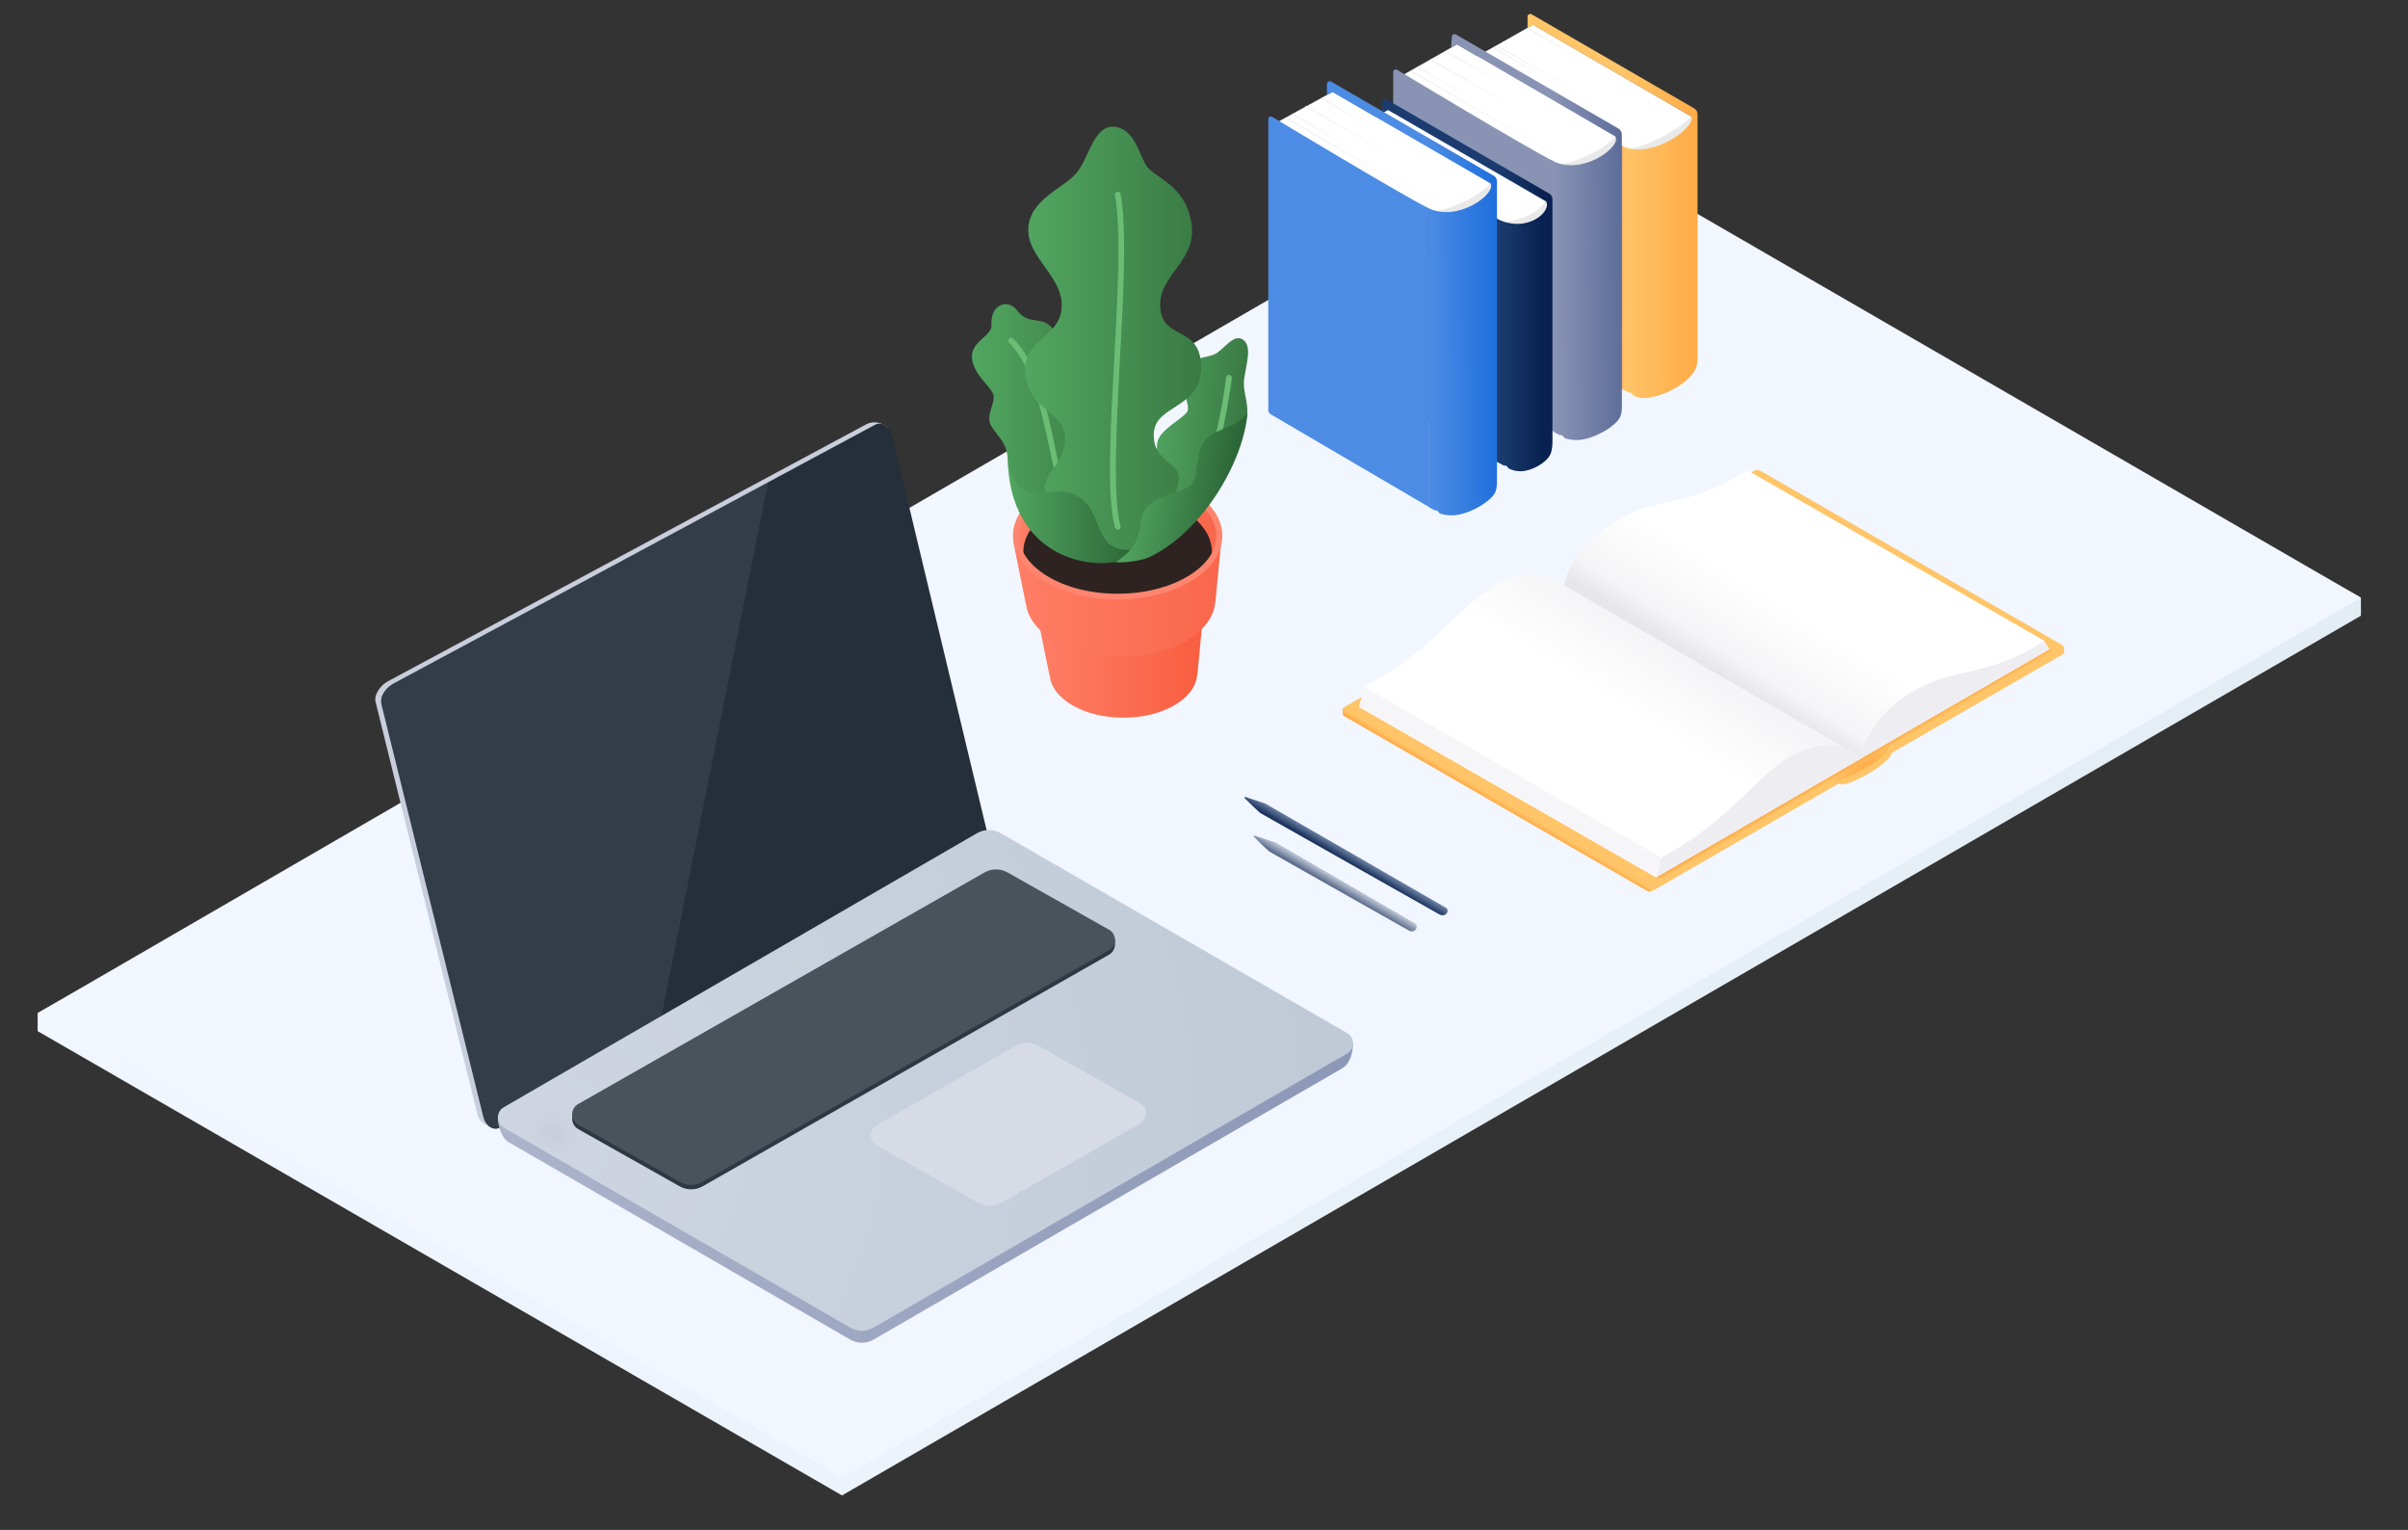 <?xml version="1.0" encoding="utf-8"?>
<!-- Generator: Adobe Illustrator 22.0.1, SVG Export Plug-In . SVG Version: 6.00 Build 0)  -->
<svg version="1.1" id="Layer_1" xmlns="http://www.w3.org/2000/svg" xmlns:xlink="http://www.w3.org/1999/xlink" x="0px" y="0px"
	 viewBox="0 0 1228 780" style="enable-background:new 0 0 1228 780;" xml:space="preserve">
<rect x="0" y="0" width="1228" height="780" fill="#333333" stroke="none"/>
<style type="text/css">
	.st0{fill:url(#SVGID_1_);}
	.st1{fill:#F1F6FF;}
	.st2{fill:#FFFFFF;}
	.st3{fill:url(#SVGID_2_);}
	.st4{fill:url(#SVGID_3_);}
	.st5{fill:url(#SVGID_4_);}
	.st6{fill:url(#SVGID_5_);}
	.st7{fill:#E9E9E9;}
	.st8{fill:url(#SVGID_6_);}
	.st9{fill:url(#SVGID_7_);}
	.st10{fill:url(#SVGID_8_);}
	.st11{fill:#FE7E66;}
	.st12{fill:url(#SVGID_9_);}
	.st13{fill:url(#SVGID_10_);}
	.st14{fill:url(#SVGID_11_);}
	.st15{fill:url(#SVGID_12_);}
	.st16{fill:url(#SVGID_13_);}
	.st17{fill:url(#SVGID_14_);}
	.st18{fill:url(#SVGID_15_);}
	.st19{fill:#8994B5;}
	.st20{fill:url(#SVGID_16_);}
	.st21{fill:url(#SVGID_17_);}
	.st22{fill:url(#SVGID_18_);}
	.st23{fill:url(#SVGID_19_);}
	.st24{fill:url(#SVGID_20_);}
	.st25{fill:url(#SVGID_21_);}
	.st26{fill:url(#SVGID_22_);}
	.st27{fill:#1C3C70;}
	.st28{fill:url(#SVGID_23_);}
	.st29{fill:url(#SVGID_24_);}
	.st30{fill:url(#SVGID_25_);}
	.st31{fill:url(#SVGID_26_);}
	.st32{fill:url(#SVGID_27_);}
	.st33{fill:url(#SVGID_28_);}
	.st34{fill:url(#SVGID_29_);}
	.st35{fill:#4C8CE4;}
	.st36{fill:url(#SVGID_30_);}
	.st37{fill:url(#SVGID_31_);}
	.st38{fill:#2E2320;}
	.st39{fill:#FE8670;}
	.st40{fill:url(#SVGID_32_);}
	.st41{fill:url(#SVGID_33_);}
	.st42{fill:#6BBD75;}
	.st43{fill:url(#SVGID_34_);}
	.st44{fill:url(#SVGID_35_);}
	.st45{fill:url(#SVGID_36_);}
	.st46{fill:#FFC568;}
	.st47{fill:url(#SVGID_37_);}
	.st48{fill:url(#SVGID_38_);}
	.st49{fill:url(#SVGID_39_);}
	.st50{fill:url(#SVGID_40_);}
	.st51{fill:url(#SVGID_41_);}
	.st52{fill:#EEEEF2;}
	.st53{fill:#F6F6F8;}
	.st54{fill:url(#SVGID_42_);}
	.st55{fill:url(#SVGID_43_);}
	.st56{fill:#C9CEDD;}
	.st57{fill:#242F3A;}
	.st58{opacity:7.000000e-02;fill:#FFFFFF;}
	.st59{fill:url(#SVGID_44_);}
	.st60{fill:url(#SVGID_45_);}
	.st61{fill:#2D3842;}
	.st62{fill:#4A535C;}
	.st63{fill:#D7DBE6;}
</style>
<g>
	<linearGradient id="SVGID_1_" gradientUnits="userSpaceOnUse" x1="19.219" y1="419.582" x2="1203.983" y2="419.582">
		<stop  offset="0" style="stop-color:#F1F6FF"/>
		<stop  offset="0.996" style="stop-color:#E3EDF3"/>
	</linearGradient>
	<polygon class="st0" points="19.2,525.7 19.2,516.5 794,76.7 1204,304.7 1204,313.9 429.4,762.4 	"/>
	<polygon class="st1" points="19.2,516.5 794,67.6 1204,304.7 429.4,753.3 	"/>
	<g>
		<g>
			<g>
				<polygon class="st2" points="750.5,30.3 781.8,12.6 862.4,59.3 864.8,60.6 864.5,79.3 829.2,77.3 				"/>
				
					<linearGradient id="SVGID_2_" gradientUnits="userSpaceOnUse" x1="3533.042" y1="1655.988" x2="3610.214" y2="1655.988" gradientTransform="matrix(0.52 -0.282 -0.282 0.834 -595.977 -350.356)">
					<stop  offset="4.573171e-04" style="stop-color:#EFEFEF"/>
					<stop  offset="0.994" style="stop-color:#FFFFFF"/>
				</linearGradient>
				<polygon class="st3" points="806,30.5 778.8,14.5 779.1,14 806.3,30 				"/>
				
					<linearGradient id="SVGID_3_" gradientUnits="userSpaceOnUse" x1="3499.432" y1="1656.476" x2="3576.603" y2="1656.476" gradientTransform="matrix(0.52 -0.282 -0.282 0.834 -595.977 -350.356)">
					<stop  offset="4.573171e-04" style="stop-color:#EFEFEF"/>
					<stop  offset="0.994" style="stop-color:#FFFFFF"/>
				</linearGradient>
				<polygon class="st4" points="788.4,40.4 761.2,24.4 761.5,23.9 788.7,39.9 				"/>
				
					<linearGradient id="SVGID_4_" gradientUnits="userSpaceOnUse" x1="1146.342" y1="240.876" x2="1204.271" y2="240.876" gradientTransform="matrix(0.845 -8.174699e-02 -0.103 0.945 -182.085 -95.186)">
					<stop  offset="4.573171e-04" style="stop-color:#EFEFEF"/>
					<stop  offset="0.994" style="stop-color:#FFFFFF"/>
				</linearGradient>
				<polygon class="st5" points="808.6,49.6 763.2,23.6 763.5,23.1 808.9,49.1 				"/>
				
					<linearGradient id="SVGID_5_" gradientUnits="userSpaceOnUse" x1="1136.481" y1="255.376" x2="1229.209" y2="255.376" gradientTransform="matrix(0.845 -8.174699e-02 -0.103 0.945 -182.085 -95.186)">
					<stop  offset="4.573171e-04" style="stop-color:#EFEFEF"/>
					<stop  offset="0.994" style="stop-color:#FFFFFF"/>
				</linearGradient>
				<polygon class="st6" points="827.1,70.8 754.4,28.6 754.7,28 827.4,70.3 				"/>
			</g>
			<path class="st7" d="M862.4,59.3c-4,4.9-19.4,14.4-31.1,16.5c6.6,8.7,7.3,9.1,7.3,9.1l25.5-20.5v-5.7L862.4,59.3z"/>
			<g>
				<linearGradient id="SVGID_6_" gradientUnits="userSpaceOnUse" x1="830.52" y1="58.521" x2="864.722" y2="58.207">
					<stop  offset="0" style="stop-color:#4C8CE4"/>
					<stop  offset="0.994" style="stop-color:#1F6FDD"/>
				</linearGradient>
				<path class="st8" d="M865.7,58.2C865.7,58.2,865.7,58.2,865.7,58.2L865.7,58.2C865.7,58.2,865.7,58.2,865.7,58.2z"/>
				<linearGradient id="SVGID_7_" gradientUnits="userSpaceOnUse" x1="830.52" y1="58.521" x2="864.722" y2="58.207">
					<stop  offset="0" style="stop-color:#4C8CE4"/>
					<stop  offset="0.994" style="stop-color:#1F6FDD"/>
				</linearGradient>
				<path class="st9" d="M865.7,58.2C865.7,58.2,865.7,58.2,865.7,58.2L865.7,58.2C865.7,58.2,865.7,58.2,865.7,58.2z"/>
				<linearGradient id="SVGID_8_" gradientUnits="userSpaceOnUse" x1="827.798" y1="105.017" x2="864.715" y2="105.017">
					<stop  offset="4.573171e-04" style="stop-color:#FFC568"/>
					<stop  offset="0.994" style="stop-color:#FFAB48"/>
				</linearGradient>
				<path class="st10" d="M865.7,58.2L865.7,58.2l0,123.8c0,2.2-0.3,4.2-0.7,5.3c-3,7.8-16.9,15.6-27.4,15.6c-1.9,0-3.3-0.6-4.7-1.3
					c-0.7-0.4-0.8-1.8-2.5-1.5l-3.2-1.7v-124c14.9,7.4,38.4-9.9,35.2-15.1l-80.6-46.6l-2.8,1.6V8.5c0-1.1,1.2-1.7,2.1-1.2l82.8,47.9
					C865,55.9,865.7,56.9,865.7,58.2C865.7,58.2,865.7,58.2,865.7,58.2z"/>
			</g>
			<path class="st11" d="M746.7,151.2l80.6,47.2l0-124c-13.1-6.4-79.8-46.6-79.8-46.6c-0.9-0.5-2,0.1-2,1.1v120.2
				C745.5,150,745.9,150.8,746.7,151.2z"/>
		</g>
		<g>
			<g>
				<polygon class="st2" points="715.5,38.2 743,22.6 823.8,69.6 826.3,70.9 825.9,89.7 794.2,85.1 				"/>
				
					<linearGradient id="SVGID_9_" gradientUnits="userSpaceOnUse" x1="3445.454" y1="1640.636" x2="3522.627" y2="1640.636" gradientTransform="matrix(0.52 -0.282 -0.282 0.834 -595.977 -350.356)">
					<stop  offset="4.573171e-04" style="stop-color:#EFEFEF"/>
					<stop  offset="0.994" style="stop-color:#FFFFFF"/>
				</linearGradient>
				<polygon class="st12" points="764.8,42.4 737.6,26.5 737.9,26 765.1,41.9 				"/>
				
					<linearGradient id="SVGID_10_" gradientUnits="userSpaceOnUse" x1="3416.444" y1="1640.398" x2="3493.617" y2="1640.398" gradientTransform="matrix(0.52 -0.282 -0.282 0.834 -595.977 -350.356)">
					<stop  offset="4.573171e-04" style="stop-color:#EFEFEF"/>
					<stop  offset="0.994" style="stop-color:#FFFFFF"/>
				</linearGradient>
				<polygon class="st13" points="749.8,50.4 722.6,34.4 722.9,33.9 750.1,49.9 				"/>
				
					<linearGradient id="SVGID_11_" gradientUnits="userSpaceOnUse" x1="1106.729" y1="244.811" x2="1164.659" y2="244.811" gradientTransform="matrix(0.845 -8.174699e-02 -0.103 0.945 -182.085 -95.186)">
					<stop  offset="4.573171e-04" style="stop-color:#EFEFEF"/>
					<stop  offset="0.994" style="stop-color:#FFFFFF"/>
				</linearGradient>
				<polygon class="st14" points="774.7,56.5 729.3,30.6 729.6,30 775,56 				"/>
				
					<linearGradient id="SVGID_12_" gradientUnits="userSpaceOnUse" x1="1095.654" y1="260.171" x2="1188.382" y2="260.171" gradientTransform="matrix(0.845 -8.174699e-02 -0.103 0.945 -182.085 -95.186)">
					<stop  offset="4.573171e-04" style="stop-color:#EFEFEF"/>
					<stop  offset="0.994" style="stop-color:#FFFFFF"/>
				</linearGradient>
				<polygon class="st15" points="792.1,78.6 719.4,36.4 719.7,35.9 792.4,78.1 				"/>
			</g>
			<path class="st7" d="M823.8,69.6c-4,4.9-15.8,11.9-27.6,14.1c6.6,8.7,7.3,9.1,7.3,9.1l21.9-18V69L823.8,69.6z"/>
			<g>
				<linearGradient id="SVGID_13_" gradientUnits="userSpaceOnUse" x1="791.954" y1="68.867" x2="826.157" y2="68.553">
					<stop  offset="0" style="stop-color:#4C8CE4"/>
					<stop  offset="0.994" style="stop-color:#1F6FDD"/>
				</linearGradient>
				<path class="st16" d="M827.1,68.5C827.1,68.5,827.1,68.5,827.1,68.5L827.1,68.5C827.1,68.5,827.1,68.5,827.1,68.5z"/>
				<linearGradient id="SVGID_14_" gradientUnits="userSpaceOnUse" x1="791.954" y1="68.867" x2="826.157" y2="68.553">
					<stop  offset="0" style="stop-color:#4C8CE4"/>
					<stop  offset="0.994" style="stop-color:#1F6FDD"/>
				</linearGradient>
				<path class="st17" d="M827.1,68.5C827.1,68.5,827.1,68.5,827.1,68.5L827.1,68.5C827.1,68.5,827.1,68.5,827.1,68.5z"/>
				<linearGradient id="SVGID_15_" gradientUnits="userSpaceOnUse" x1="792.281" y1="120.677" x2="826.628" y2="120.362">
					<stop  offset="4.763720e-04" style="stop-color:#8994B5"/>
					<stop  offset="0.995" style="stop-color:#5E6E9A"/>
				</linearGradient>
				<path class="st18" d="M827.1,68.6L827.1,68.6l0,137.5c0,2.2,0,4.3-0.8,6.3c-1.8,4.5-12.7,11.2-20.9,11.9c-2.9,0.2-6.2-0.3-7.5-1
					c-0.7-0.4-0.8-1.8-2.5-1.5l-3.2-1.7V82.2c14.9,7.4,34.8-7.4,31.6-12.6l-80.8-47l-3,1.7l0.4-5.5c0-1.1,1.2-1.7,2.1-1.2l82.8,47.9
					C826.4,66.2,827.1,67.3,827.1,68.6C827.1,68.5,827.1,68.5,827.1,68.6z"/>
			</g>
			<path class="st19" d="M711.7,172.7l80.6,47.2l0-137.7c-13.1-6.4-79.8-46.6-79.8-46.6c-0.9-0.5-2,0.1-2,1.1v133.9
				C710.5,171.5,710.9,172.3,711.7,172.7z"/>
		</g>
		<g>
			<g>
				<polygon class="st2" points="687.2,67.7 707.8,56 788.4,102.7 790.9,104 790.5,122.7 765.9,114.6 				"/>
				
					<linearGradient id="SVGID_16_" gradientUnits="userSpaceOnUse" x1="3393.213" y1="1660.666" x2="3470.385" y2="1660.666" gradientTransform="matrix(0.52 -0.282 -0.282 0.834 -595.977 -350.356)">
					<stop  offset="4.573171e-04" style="stop-color:#EFEFEF"/>
					<stop  offset="0.994" style="stop-color:#FFFFFF"/>
				</linearGradient>
				<polygon class="st20" points="732,73.9 704.8,57.9 705.1,57.4 732.3,73.4 				"/>
				
					<linearGradient id="SVGID_17_" gradientUnits="userSpaceOnUse" x1="3379.783" y1="1660.74" x2="3456.956" y2="1660.74" gradientTransform="matrix(0.52 -0.282 -0.282 0.834 -595.977 -350.356)">
					<stop  offset="4.573171e-04" style="stop-color:#EFEFEF"/>
					<stop  offset="0.994" style="stop-color:#FFFFFF"/>
				</linearGradient>
				<polygon class="st21" points="725,77.8 697.8,61.8 698.1,61.3 725.3,77.2 				"/>
				
					<linearGradient id="SVGID_18_" gradientUnits="userSpaceOnUse" x1="1075.391" y1="274.257" x2="1133.32" y2="274.257" gradientTransform="matrix(0.845 -8.174699e-02 -0.103 0.945 -182.085 -95.186)">
					<stop  offset="4.573171e-04" style="stop-color:#EFEFEF"/>
					<stop  offset="0.994" style="stop-color:#FFFFFF"/>
				</linearGradient>
				<polygon class="st22" points="745.2,86.9 699.8,60.9 700.1,60.4 745.5,86.4 				"/>
				
					<linearGradient id="SVGID_19_" gradientUnits="userSpaceOnUse" x1="1065.53" y1="288.757" x2="1158.258" y2="288.757" gradientTransform="matrix(0.845 -8.174699e-02 -0.103 0.945 -182.085 -95.186)">
					<stop  offset="4.573171e-04" style="stop-color:#EFEFEF"/>
					<stop  offset="0.994" style="stop-color:#FFFFFF"/>
				</linearGradient>
				<polygon class="st23" points="763.7,108.1 691,65.9 691.3,65.4 764,107.6 				"/>
			</g>
			<path class="st7" d="M788.4,102.7c-4,4.9-8.8,8.4-20.5,10.5c6.6,8.7,7.3,9.1,7.3,9.1l14.9-14.5v-5.7L788.4,102.7z"/>
			<g>
				<linearGradient id="SVGID_20_" gradientUnits="userSpaceOnUse" x1="756.531" y1="101.904" x2="790.734" y2="101.59">
					<stop  offset="0" style="stop-color:#4C8CE4"/>
					<stop  offset="0.994" style="stop-color:#1F6FDD"/>
				</linearGradient>
				<path class="st24" d="M791.7,101.6C791.7,101.6,791.7,101.6,791.7,101.6L791.7,101.6C791.7,101.6,791.7,101.6,791.7,101.6z"/>
				<linearGradient id="SVGID_21_" gradientUnits="userSpaceOnUse" x1="756.531" y1="101.904" x2="790.734" y2="101.59">
					<stop  offset="0" style="stop-color:#4C8CE4"/>
					<stop  offset="0.994" style="stop-color:#1F6FDD"/>
				</linearGradient>
				<path class="st25" d="M791.7,101.6C791.7,101.6,791.7,101.6,791.7,101.6L791.7,101.6C791.7,101.6,791.7,101.6,791.7,101.6z"/>
				<linearGradient id="SVGID_22_" gradientUnits="userSpaceOnUse" x1="764.178" y1="145.407" x2="787.124" y2="145.407">
					<stop  offset="4.573171e-04" style="stop-color:#1C3C70"/>
					<stop  offset="0.994" style="stop-color:#082150"/>
				</linearGradient>
				<path class="st26" d="M791.7,101.6L791.7,101.6l0,123.8c0,2.2-0.4,4.2-0.7,5.3c-1.4,5-10.9,10.2-16.8,9.5
					c-1.9-0.2-3.3-0.6-4.7-1.3c-0.7-0.4-0.8-1.8-2.5-1.5l-3.2-1.7v-124c14.9,7.4,27.8-3.9,24.6-9.1L707.8,56l-2.8,1.6v-5.7
					c0-1.1,1.2-1.7,2.1-1.2l82.8,47.9C791,99.2,791.7,100.3,791.7,101.6C791.7,101.6,791.7,101.6,791.7,101.6z"/>
			</g>
			<path class="st27" d="M683.3,188.5l80.6,47.2l0-124c-13.1-6.4-79.8-46.6-79.8-46.6c-0.9-0.5-2,0.1-2,1.1v120.2
				C682.1,187.3,682.5,188.1,683.3,188.5z"/>
		</g>
		<g>
			<g>
				<polygon class="st2" points="651.9,62 679.6,46.8 760.1,93.5 762.6,94.8 762.2,113.5 730.6,109 				"/>
				
					<linearGradient id="SVGID_23_" gradientUnits="userSpaceOnUse" x1="3314.289" y1="1624.814" x2="3391.462" y2="1624.814" gradientTransform="matrix(0.52 -0.282 -0.282 0.834 -595.977 -350.356)">
					<stop  offset="4.573171e-04" style="stop-color:#EFEFEF"/>
					<stop  offset="0.994" style="stop-color:#FFFFFF"/>
				</linearGradient>
				<polygon class="st28" points="701.1,66.3 673.9,50.3 674.2,49.8 701.4,65.8 				"/>
				
					<linearGradient id="SVGID_24_" gradientUnits="userSpaceOnUse" x1="3285.279" y1="1624.575" x2="3362.451" y2="1624.575" gradientTransform="matrix(0.52 -0.282 -0.282 0.834 -595.977 -350.356)">
					<stop  offset="4.573171e-04" style="stop-color:#EFEFEF"/>
					<stop  offset="0.994" style="stop-color:#FFFFFF"/>
				</linearGradient>
				<polygon class="st29" points="686.1,74.3 658.9,58.3 659.2,57.8 686.4,73.8 				"/>
				
					<linearGradient id="SVGID_25_" gradientUnits="userSpaceOnUse" x1="1033.641" y1="263.719" x2="1091.57" y2="263.719" gradientTransform="matrix(0.845 -8.174699e-02 -0.103 0.945 -182.085 -95.186)">
					<stop  offset="4.573171e-04" style="stop-color:#EFEFEF"/>
					<stop  offset="0.994" style="stop-color:#FFFFFF"/>
				</linearGradient>
				<polygon class="st30" points="711,80.4 665.6,54.4 665.9,53.9 711.3,79.9 				"/>
				
					<linearGradient id="SVGID_26_" gradientUnits="userSpaceOnUse" x1="1022.566" y1="279.079" x2="1115.293" y2="279.079" gradientTransform="matrix(0.845 -8.174699e-02 -0.103 0.945 -182.085 -95.186)">
					<stop  offset="4.573171e-04" style="stop-color:#EFEFEF"/>
					<stop  offset="0.994" style="stop-color:#FFFFFF"/>
				</linearGradient>
				<polygon class="st31" points="728.4,102.5 655.7,60.3 656,59.8 728.7,102 				"/>
			</g>
			<path class="st7" d="M760.1,93.5c-4,4.9-15.8,11.9-27.6,14.1c6.6,8.7,7.3,9.1,7.3,9.1l21.9-18v-5.7L760.1,93.5z"/>
			<g>
				<linearGradient id="SVGID_27_" gradientUnits="userSpaceOnUse" x1="728.256" y1="92.707" x2="762.459" y2="92.393">
					<stop  offset="0" style="stop-color:#4C8CE4"/>
					<stop  offset="0.994" style="stop-color:#1F6FDD"/>
				</linearGradient>
				<path class="st32" d="M763.4,92.4C763.4,92.4,763.4,92.4,763.4,92.4L763.4,92.4C763.4,92.4,763.4,92.4,763.4,92.4z"/>
				<linearGradient id="SVGID_28_" gradientUnits="userSpaceOnUse" x1="728.256" y1="92.707" x2="762.459" y2="92.393">
					<stop  offset="0" style="stop-color:#4C8CE4"/>
					<stop  offset="0.994" style="stop-color:#1F6FDD"/>
				</linearGradient>
				<path class="st33" d="M763.4,92.4C763.4,92.4,763.4,92.4,763.4,92.4L763.4,92.4C763.4,92.4,763.4,92.4,763.4,92.4z"/>
				<linearGradient id="SVGID_29_" gradientUnits="userSpaceOnUse" x1="728.8" y1="151.81" x2="763.001" y2="151.497">
					<stop  offset="0" style="stop-color:#4C8CE4"/>
					<stop  offset="0.994" style="stop-color:#1F6FDD"/>
				</linearGradient>
				<path class="st34" d="M763.4,92.4L763.4,92.4l0,152.1c0,2.2,0,4.3-0.8,6.3c-1.8,4.5-12.7,11.2-20.9,11.9c-2.9,0.2-6.2-0.3-7.5-1
					c-0.7-0.4-0.8-1.8-2.5-1.5l-3.2-1.7V106.1c14.9,7.4,34.8-7.4,31.6-12.6l-80.6-46.6l-2.8,1.6v-5.7c0-1.1,1.2-1.7,2.1-1.2
					l82.8,47.9C762.7,90.1,763.4,91.1,763.4,92.4C763.4,92.4,763.4,92.4,763.4,92.4z"/>
			</g>
			<path class="st35" d="M648,211.2l80.6,47.2l0-152.2c-13.1-6.4-79.8-46.6-79.8-46.6c-0.9-0.5-2,0.1-2,1.1v148.5
				C646.8,209.9,647.2,210.7,648,211.2z"/>
		</g>
	</g>
	<g>
		<g>
			<linearGradient id="SVGID_30_" gradientUnits="userSpaceOnUse" x1="530.061" y1="329.214" x2="612.919" y2="329.214">
				<stop  offset="4.573171e-04" style="stop-color:#FE7E66"/>
				<stop  offset="0.994" style="stop-color:#F95E40"/>
			</linearGradient>
			<path class="st36" d="M612.9,317.8c0-13.9-18.5-25.2-41.4-25.2c-22.9,0-41.4,11.3-41.4,25.2c0,0.9,0.1,1.9,0.3,2.8h0l0,0.1
				c0,0.2,0.1,0.3,0.1,0.5l4.7,23.1h0.1c1.1,12.1,17.5,21.6,37.6,21.6c20.1,0,36.5-9.6,37.6-21.6h0.1l2.3-24.3h0
				C612.9,319.2,612.9,318.5,612.9,317.8z"/>
			<linearGradient id="SVGID_31_" gradientUnits="userSpaceOnUse" x1="516.734" y1="287.871" x2="623.24" y2="287.871">
				<stop  offset="4.573171e-04" style="stop-color:#FE7E66"/>
				<stop  offset="0.994" style="stop-color:#F9674B"/>
			</linearGradient>
			<path class="st37" d="M623.2,273.2c0-17.9-23.8-32.4-53.3-32.4c-29.4,0-53.3,14.5-53.3,32.4c0,1.2,0.1,2.4,0.3,3.6h0l0,0.1
				c0,0.2,0.1,0.4,0.1,0.6l6,29.7h0.1c1.4,15.5,22.5,27.8,48.3,27.8c25.8,0,46.9-12.3,48.3-27.8h0.1l3-31.3h0
				C623.2,275,623.2,274.1,623.2,273.2z"/>
			<g>
				<path class="st38" d="M618,281.2c0,1.6,0,3.2-0.6,4.6c-2.6,6.7-23.5,18.7-47.4,18.7c-24,0-45-13.4-47.5-18.8
					c-0.6-1.4-0.6-3-0.6-4.5c0-16.1,21.5-29.2,48-29.2S618,265,618,281.2z"/>
			</g>
			<g>
				<path class="st39" d="M570,243.7c13.7,0,26.5,3.2,36.1,9.1c9.1,5.6,14.2,12.8,14.2,20.4c0,7.6-5,14.8-14.2,20.4
					c-9.6,5.8-22.4,9.1-36.1,9.1s-26.5-3.2-36.1-9.1c-9.1-5.6-14.2-12.8-14.2-20.4c0-7.6,5-14.8,14.2-20.4
					C543.5,246.9,556.3,243.7,570,243.7 M570,240.8c-29.4,0-53.3,14.5-53.3,32.4s23.8,32.4,53.3,32.4c29.4,0,53.3-14.5,53.3-32.4
					S599.4,240.8,570,240.8L570,240.8z"/>
			</g>
		</g>
		<g>
			<linearGradient id="SVGID_32_" gradientUnits="userSpaceOnUse" x1="495.749" y1="220.076" x2="570.528" y2="220.076">
				<stop  offset="2.362805e-03" style="stop-color:#52A661"/>
				<stop  offset="0.995" style="stop-color:#3A7A44"/>
			</linearGradient>
			<path class="st40" d="M562.9,285.1c-6.3-5.8-2.8-6.8,0.8-8.6c0,0,9.1-19.7,6.3-28c-2.8-8.2-11.8-5.6-15.9-14.7
				c-4.1-9.1,2.1-18.7-1.2-26.8c-3.2-8.1-13.3-6.7-15.7-11.9c-2.4-5.3,6.3-17.2,0.6-26.2c-5.7-9-12.9-2.3-19.1-10.6
				c-4.8-6.4-13.8-3.1-13.1,7.5c0.3,5.2-9.3,7.9-9.9,15.1c-0.7,8,7.7,14.5,10.4,19.2s-4.4,11.4-0.3,17.6c4.1,6.2,7.8,8.3,8.1,16.7
				c0.3,7.9,6.6,29.7,15,37.9C537.3,280.5,554.4,285.1,562.9,285.1"/>
			<linearGradient id="SVGID_33_" gradientUnits="userSpaceOnUse" x1="585.56" y1="227.105" x2="632.902" y2="230.235">
				<stop  offset="2.362805e-03" style="stop-color:#52A661"/>
				<stop  offset="0.995" style="stop-color:#3A7A44"/>
			</linearGradient>
			<path class="st41" d="M635.4,214.2c2.3-7.7-1.9-13.7-0.9-21.1c1-7.4,4.2-16.6-0.6-19.9c-4.8-3.4-9.8,5.1-14.3,7.3
				c-4.5,2.2-14.2,1.9-16.7,7.7s4.5,18.1,2.6,21.6s-14.2,9.2-15.3,15.8c-1.1,6.6,1.8,22.5,1.8,22.5l-17.2,36.1l49.5-52.5
				L635.4,214.2z"/>
			<path class="st42" d="M549.6,266.2c-0.3,0-0.7-0.1-0.9-0.3c-6.7-5.7-9.9-20.6-13.6-37.8c-4.3-19.9-9.2-42.5-20.5-53.3
				c-0.6-0.6-0.6-1.5-0.1-2.1c0.6-0.6,1.5-0.6,2.1-0.1c12,11.4,17,34.4,21.3,54.8c3.4,16,6.7,31.2,12.7,36.2
				c0.6,0.5,0.7,1.4,0.2,2.1C550.5,266,550,266.2,549.6,266.2z"/>
			<linearGradient id="SVGID_34_" gradientUnits="userSpaceOnUse" x1="522.739" y1="175.251" x2="612.382" y2="175.251">
				<stop  offset="2.362805e-03" style="stop-color:#52A661"/>
				<stop  offset="0.995" style="stop-color:#3A7A44"/>
			</linearGradient>
			<path class="st43" d="M559.2,282.8c2.2,3.8,15.9,4.4,19.3,0c0.1-6.1,5.7-17.2,11.6-21.5c5.9-4.3,10.2-8,11-17
				c0.8-9-13.3-8.4-12.7-23.3c0.6-14.9,24.1-12.3,24.1-33.8s-19.7-13.4-20.8-30.4c-1.2-17,19.4-23.6,15.8-43.6
				c-3.5-20.1-19.7-22.3-23.5-29.7c-3.8-7.4-6.5-18.6-16.4-18.9c-10-0.2-12.3,16.2-18.8,23.8s-23.8,13.3-24.4,28.2
				c-0.6,14.9,18.2,24.6,17,40.4s-20.5,15.8-18.5,34c2,18.2,19.4,18.8,20.2,31.4c0.9,12.6-12.1,20.5-10.3,27.6s19.9,14.3,21.6,19.9
				C556.2,275.5,559.2,282.8,559.2,282.8z"/>
			<path class="st42" d="M570,270c-0.6,0-1.2-0.4-1.4-1.1c-4.2-15.4-2.4-49.3-0.4-85.2c1.8-32.6,3.6-66.3,0.4-84.2
				c-0.1-0.8,0.4-1.6,1.2-1.7c0.8-0.1,1.6,0.4,1.7,1.2c3.2,18.2,1.4,52.1-0.4,84.9c-1.8,34.1-3.7,69.3,0.3,84.3
				c0.2,0.8-0.2,1.6-1,1.8C570.2,270,570.1,270,570,270z"/>
			<path class="st42" d="M612.4,248.8c-0.3,0-0.6-0.1-0.9-0.3c-0.7-0.5-0.8-1.4-0.3-2c7.1-9.8,12.9-43.6,14.1-54.1
				c0.1-0.8,0.8-1.4,1.6-1.3c0.8,0.1,1.4,0.8,1.3,1.6c-0.8,6.9-6.5,44.2-14.6,55.5C613.3,248.6,612.8,248.8,612.4,248.8z"/>
			<linearGradient id="SVGID_35_" gradientUnits="userSpaceOnUse" x1="513.977" y1="260.711" x2="580.591" y2="260.711">
				<stop  offset="2.362805e-03" style="stop-color:#52A661"/>
				<stop  offset="0.996" style="stop-color:#2B6436"/>
			</linearGradient>
			<path class="st44" d="M574.2,285.3c-19.3,6.2-59-2-60.3-50.9c5.5,27.1,21.2,12.4,33.3,17.4c17.8,7.3,7.8,31,31.9,28.3
				C583.1,280,577.8,284.1,574.2,285.3z"/>
			
				<linearGradient id="SVGID_36_" gradientUnits="userSpaceOnUse" x1="-510.833" y1="-572.847" x2="-456.938" y2="-572.847" gradientTransform="matrix(0.987 0.163 -0.163 0.987 986.945 892.306)">
				<stop  offset="2.362805e-03" style="stop-color:#52A661"/>
				<stop  offset="0.996" style="stop-color:#2B6436"/>
			</linearGradient>
			<path class="st45" d="M569.1,286.6c15.3-10.6,10.2-16.6,14.2-25.6c4-9.1,21-9.6,24.6-14.2s1.1-17.8,8-23.6s16.3-5.7,20.3-13
				c-1.7,24.4-22.6,61-50.4,74C580.5,286.3,572.3,287,569.1,286.6z"/>
		</g>
	</g>
	<g>
		<g>
			<path class="st46" d="M1052.1,333.5c0.4-0.3,0.6-0.7,0.6-1.2c0-0.4,0-1.4-0.1-2.2c-0.1-0.6-0.7-1.1-1.5-1.6
				c-4.5-2.6-150-86.6-152.8-88.2c-1.3-0.7-2.3-1.1-3.3-0.5c-1.6,0.9-41.3,23.9-85.3,49.3c-4.6,2.6-6,8-10.6,10.6
				c-3.3,1.9-9.9,1.2-13.2,3.1c-47.5,27.4-98.6,56.6-100.6,57.8c-0.5,0.3-0.6,0.7-0.6,1.4c0,0.6,0,0.9,0,1.3c0,1,0.1,1.3,0.9,1.8
				c2.3,1.3,150.3,86.7,153.6,88.6c1.7,1,2.4,1.1,4.2,0.1C847.8,451.2,1052.1,333.5,1052.1,333.5z"/>
			<path class="st46" d="M937.5,399.7c0.2-0.1,0.7,0.2,1.2,0.2c2.2,0.3,7.7-1.8,13.8-5.3c6.2-3.6,10.9-7.5,11.6-9.4
				c0.1-0.3,0.4-1,0.6-1.1c1.5-0.8-8.1,1.1-15.3,5.3C942.2,393.4,936.8,400.1,937.5,399.7z"/>
			
				<linearGradient id="SVGID_37_" gradientUnits="userSpaceOnUse" x1="-10129.728" y1="407.088" x2="-10128.407" y2="409.362" gradientTransform="matrix(-1 0 0 1 -9366.069 0)">
				<stop  offset="4.573171e-04" style="stop-color:#FFC568"/>
				<stop  offset="0.994" style="stop-color:#FFAB48"/>
			</linearGradient>
			<path class="st47" d="M841.6,454.5c-0.7,0.1-1.4-0.2-2.4-0.8c-3.3-1.9-151.2-87.3-153.6-88.6c-0.8-0.5-0.9-0.8-0.9-1.8
				c0-0.4,0-0.8,0-1.3c0-0.3,0-0.6,0.1-0.8l156.7,90.4L841.6,454.5z"/>
			
				<radialGradient id="SVGID_38_" cx="-10314.025" cy="388.421" r="23.032" gradientTransform="matrix(-0.872 0.49 0.103 0.183 -8082.158 5372.68)" gradientUnits="userSpaceOnUse">
				<stop  offset="5.640244e-03" style="stop-color:#FFAB48"/>
				<stop  offset="1" style="stop-color:#FFC568"/>
			</radialGradient>
			<path class="st48" d="M931.1,397.1c0.3-0.1,4.1,0.7,4.6,0.8c2.3,0.3,8.3-2,14.8-5.7c6.7-3.9,11.7-8,12.4-10.1
				c0.1-0.3,0.3-3.4,0.5-3.5c1.6-0.9-8.5,3.4-16.3,7.9C939.4,390.9,930.3,397.6,931.1,397.1z"/>
			
				<linearGradient id="SVGID_39_" gradientUnits="userSpaceOnUse" x1="-10312.398" y1="390.662" x2="-10311.371" y2="388.901" gradientTransform="matrix(-1 0 0 1 -9366.069 0)">
				<stop  offset="4.573171e-04" style="stop-color:#FFAB48;stop-opacity:0"/>
				<stop  offset="0.994" style="stop-color:#FFAB48"/>
			</linearGradient>
			<polygon class="st49" points="844,447 1045,331.2 1047.6,332.6 847.2,448 			"/>
			<polygon class="st2" points="1045,331 844.5,447.2 693.1,360.4 895.4,242.8 			"/>
			<path class="st2" d="M693.1,360.3l2.6-10.1c38.1-20.2,49.8-44.5,71.2-54.2c15.4-6.9,27.5-1.5,31.5,3.2l0.1-0.1
				c0.2-4.7,5.9-23.6,29.6-35.7c20.6-10.5,33.7-5,62.9-23.7l151.4,86.9l2.5,4.3L844.5,447.2L693.1,360.3L693.1,360.3z"/>
			
				<linearGradient id="SVGID_40_" gradientUnits="userSpaceOnUse" x1="-10219.515" y1="332.446" x2="-10199.289" y2="364.865" gradientTransform="matrix(-1 0 0 1 -9366.069 0)">
				<stop  offset="0" style="stop-color:#F5F5F7"/>
				<stop  offset="0.994" style="stop-color:#F5F5F7;stop-opacity:0"/>
			</linearGradient>
			<path class="st50" d="M766.9,296.1c11.5-5.2,21.2-3.4,27-0.2l0.8,0.5c1.6,0.9,3.5,2,3.8,2.2l144.9,83.9l-19.8,9.1
				c0,0-22.2,13-23.5,12.8c-1.2-0.2-124.8-73.5-155.6-91.7C751.9,305.7,758.7,299.8,766.9,296.1z"/>
			
				<linearGradient id="SVGID_41_" gradientUnits="userSpaceOnUse" x1="-10249.404" y1="347.822" x2="-10274.836" y2="307.523" gradientTransform="matrix(-1 0 0 1 -9366.069 0)">
				<stop  offset="0" style="stop-color:#E6E6EB"/>
				<stop  offset="0.241" style="stop-color:#F5F5F7"/>
				<stop  offset="0.994" style="stop-color:#F5F5F7;stop-opacity:0"/>
			</linearGradient>
			<path class="st51" d="M827.5,263.6c1.6-0.8,3.2-1.6,4.6-2.2l163.6,97.8l-52.5,30.4l-0.5-7.2l-144.9-83.9
				C798.6,292.8,804.9,275.1,827.5,263.6z"/>
			<path class="st52" d="M1045,331c0,0-91.9,53.3-95.9,55.6c0-4.5,6.1-23.9,30-36.1c20.6-10.5,35.1-5.5,63.3-23.7L1045,331z"/>
			<path class="st52" d="M949.2,386.6c-3.9-4.7-16.1-10.3-31.6-3.3c-21.4,9.7-32.3,33.6-70.4,53.9l-2.6,10.1l102.8-59.6L949.2,386.6
				z"/>
			<polygon class="st53" points="695.8,350.3 693.1,360.4 844.5,447.2 847.2,437.2 			"/>
		</g>
	</g>
	<linearGradient id="SVGID_42_" gradientUnits="userSpaceOnUse" x1="685.138" y1="437.953" x2="687.492" y2="433.895">
		<stop  offset="5.640244e-03" style="stop-color:#1D345F"/>
		<stop  offset="1" style="stop-color:#6D82A3"/>
	</linearGradient>
	<path class="st54" d="M737.4,462.8l-92.1-53.1c0,0-8.5-2.8-9.6-3.2c-1.1-0.4-1.4-0.1-0.8,0.6c0.6,0.6,7.1,6.9,7.8,7.4
		c0.7,0.5,89.9,50.8,91.4,51.7C737.6,467.9,739.4,463.9,737.4,462.8z"/>
	<linearGradient id="SVGID_43_" gradientUnits="userSpaceOnUse" x1="679.608" y1="451.828" x2="681.875" y2="447.919">
		<stop  offset="6.097561e-03" style="stop-color:#5F708E"/>
		<stop  offset="0.971" style="stop-color:#BAC3D3"/>
		<stop  offset="1" style="stop-color:#6D82A3"/>
	</linearGradient>
	<path class="st55" d="M721.7,471L650,429.4c0,0-8.5-2.8-9.6-3.2c-1.1-0.4-1.4-0.1-0.8,0.6s7.1,6.9,7.8,7.4
		c0.7,0.5,69.6,39.3,71.1,40.2C721.8,476.1,723.7,472.1,721.7,471z"/>
	<g>
		<path class="st56" d="M197.7,347.4l244.1-131.1c3.6-1.9,8-0.9,10.9,1.5L501,425.2c0,4.3-2.4,8.3-6.1,10.5L249.8,574.5
			c-1.9-1.3-5.1-1.8-6.3-6.3l-52-210.5C190.7,354.2,193.9,349.5,197.7,347.4z"/>
		<path class="st57" d="M200.6,348.5L446,216.7c4-2.3,7.9,1.1,8.9,5.2l49,204.5c0,4.3-2.4,8.3-6.1,10.5L255.4,574.7
			c-4,2.3-7.8-0.9-8.9-5.2l-52-210.5C193.6,354.6,196.8,350.7,200.6,348.5z"/>
		<path class="st58" d="M391.8,245.5l-191.2,103c-3.8,2.1-7.2,6.1-6.1,10.5l52,210.5c1.4,4.6,4.9,7.5,8.9,5.2l79.7-45.3L391.8,245.5
			z"/>
		<linearGradient id="SVGID_44_" gradientUnits="userSpaceOnUse" x1="253.913" y1="556.941" x2="689.939" y2="556.941">
			<stop  offset="2.381860e-03" style="stop-color:#ACB3CB"/>
			<stop  offset="0.996" style="stop-color:#8C98B7"/>
		</linearGradient>
		<path class="st59" d="M498.2,431L253.9,570.2c0,4,2.1,10.1,5.3,12l174.3,100.7c3.7,2.2,8.4,2.2,12.1,0l238.8-138.2
			c4.4-2.5,5.6-8.8,5.6-12.7L510.4,431C506.6,428.8,502,428.8,498.2,431z"/>
		<radialGradient id="SVGID_45_" cx="282.396" cy="577.863" r="394.979" gradientUnits="userSpaceOnUse">
			<stop  offset="3.334604e-03" style="stop-color:#C9CEDD"/>
			<stop  offset="3.140244e-02" style="stop-color:#CED5E1"/>
			<stop  offset="1" style="stop-color:#C0CAD7"/>
		</radialGradient>
		<path class="st60" d="M498.2,424.8L256.9,564.5c-4,2.3-4,8.1,0,10.4l176.6,101.9c3.7,2.2,8.4,2.2,12.1,0L687,537.1
			c4-2.3,4-8.1,0-10.4L510.4,424.8C506.6,422.6,502,422.6,498.2,424.8z"/>
		<path class="st61" d="M501.9,447.2L291.8,567.8c0,0.9,0,1.4,0,2.6c0,2,1,4,3,5.2l51.6,29.1c3.7,2.2,8.4,2.2,12.1,0l207.1-118
			c1.9-1.1,2.8-2.9,3-4.8c0.1-2.1,0-3,0-3L514,447.2C510.2,445.1,505.6,445.1,501.9,447.2z"/>
		<path class="st62" d="M501.9,444.9l-207.1,118c-4,2.3-4,8.1,0,10.4l51.6,29.1c3.7,2.2,8.4,2.2,12.1,0l207.1-118
			c4-2.3,4-8.1,0-10.4L514,444.9C510.2,442.7,505.6,442.7,501.9,444.9z"/>
		<path class="st63" d="M517.7,533.3l-70.6,40.3c-4,2.3-4,8.1,0,10.4l51.6,29.1c3.7,2.2,8.4,2.2,12.1,0l70.6-40.3
			c4-2.3,4-8.1,0-10.4l-51.6-29.1C526.1,531.1,521.5,531.1,517.7,533.3z"/>
	</g>
</g>
</svg>
